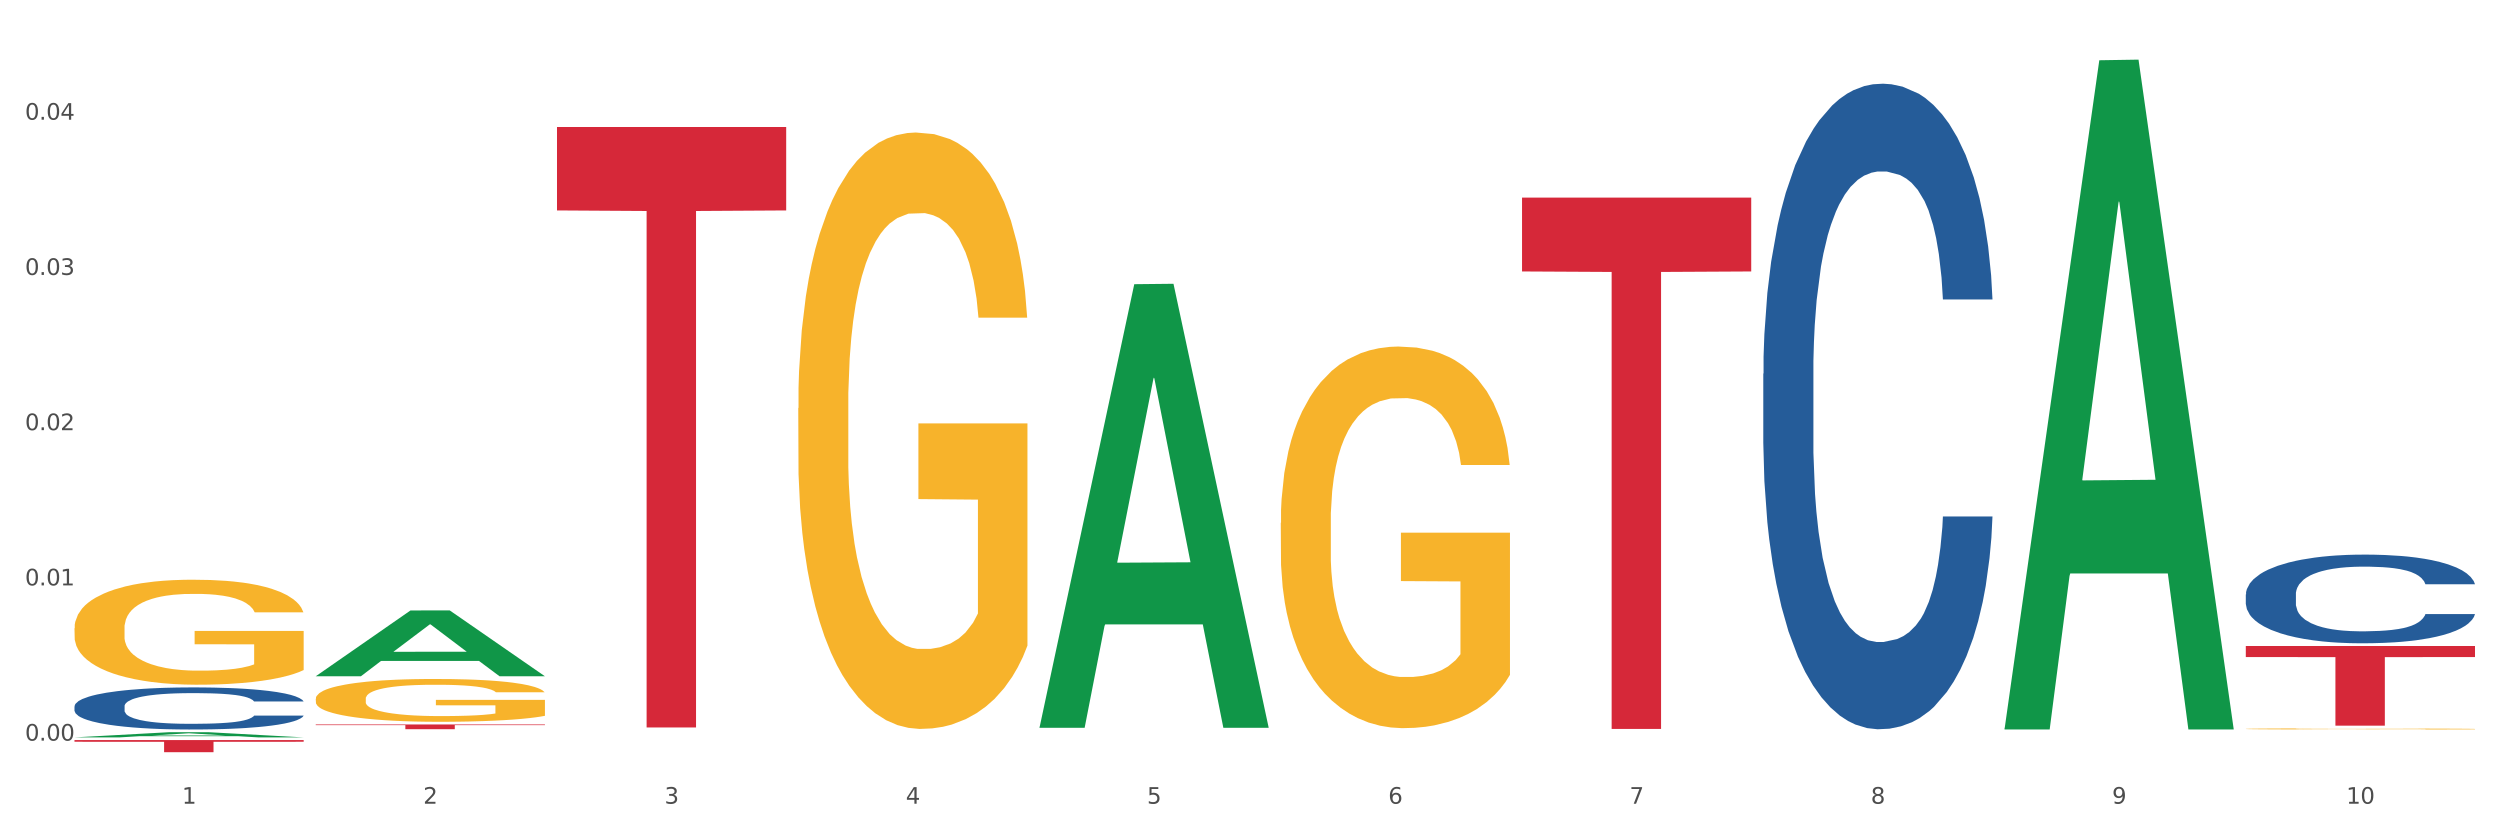 <?xml version="1.0" encoding="utf-8" standalone="no"?>
<!DOCTYPE svg PUBLIC "-//W3C//DTD SVG 1.1//EN"
  "http://www.w3.org/Graphics/SVG/1.1/DTD/svg11.dtd">
<svg xmlns:xlink="http://www.w3.org/1999/xlink" width="1080pt" height="360pt" viewBox="0 0 1080 360" xmlns="http://www.w3.org/2000/svg" version="1.1">
 <rect x="0" y="0" width="1080" height="360" fill="#333333" stroke="none"/>
 <defs>
  <style type="text/css">*{stroke-linejoin: round; stroke-linecap: butt}</style>
 </defs>
 <g id="figure_1">
  <g id="patch_1">
   <path d="M 0 360 
L 1080 360 
L 1080 0 
L 0 0 
z
" style="fill: #ffffff; stroke: #ffffff; stroke-linejoin: miter"/>
  </g>
  <g id="axes_1">
   <g id="matplotlib.axis_1">
    <g id="xtick_1">
     <g id="text_1">
      <!-- 1 -->
      <g style="fill: #4d4d4d" transform="translate(78.627 347.204) scale(0.096 -0.096)">
       <defs>
        <path id="DejaVuSans-31" d="M 794 531 
L 1825 531 
L 1825 4091 
L 703 3866 
L 703 4441 
L 1819 4666 
L 2450 4666 
L 2450 531 
L 3481 531 
L 3481 0 
L 794 0 
L 794 531 
z
" transform="scale(0.016)"/>
       </defs>
       <use xlink:href="#DejaVuSans-31"/>
      </g>
     </g>
    </g>
    <g id="xtick_2">
     <g id="text_2">
      <!-- 2 -->
      <g style="fill: #4d4d4d" transform="translate(182.851 347.204) scale(0.096 -0.096)">
       <defs>
        <path id="DejaVuSans-32" d="M 1228 531 
L 3431 531 
L 3431 0 
L 469 0 
L 469 531 
Q 828 903 1448 1529 
Q 2069 2156 2228 2338 
Q 2531 2678 2651 2914 
Q 2772 3150 2772 3378 
Q 2772 3750 2511 3984 
Q 2250 4219 1831 4219 
Q 1534 4219 1204 4116 
Q 875 4013 500 3803 
L 500 4441 
Q 881 4594 1212 4672 
Q 1544 4750 1819 4750 
Q 2544 4750 2975 4387 
Q 3406 4025 3406 3419 
Q 3406 3131 3298 2873 
Q 3191 2616 2906 2266 
Q 2828 2175 2409 1742 
Q 1991 1309 1228 531 
z
" transform="scale(0.016)"/>
       </defs>
       <use xlink:href="#DejaVuSans-32"/>
      </g>
     </g>
    </g>
    <g id="xtick_3">
     <g id="text_3">
      <!-- 3 -->
      <g style="fill: #4d4d4d" transform="translate(287.074 347.204) scale(0.096 -0.096)">
       <defs>
        <path id="DejaVuSans-33" d="M 2597 2516 
Q 3050 2419 3304 2112 
Q 3559 1806 3559 1356 
Q 3559 666 3084 287 
Q 2609 -91 1734 -91 
Q 1441 -91 1130 -33 
Q 819 25 488 141 
L 488 750 
Q 750 597 1062 519 
Q 1375 441 1716 441 
Q 2309 441 2620 675 
Q 2931 909 2931 1356 
Q 2931 1769 2642 2001 
Q 2353 2234 1838 2234 
L 1294 2234 
L 1294 2753 
L 1863 2753 
Q 2328 2753 2575 2939 
Q 2822 3125 2822 3475 
Q 2822 3834 2567 4026 
Q 2313 4219 1838 4219 
Q 1578 4219 1281 4162 
Q 984 4106 628 3988 
L 628 4550 
Q 988 4650 1302 4700 
Q 1616 4750 1894 4750 
Q 2613 4750 3031 4423 
Q 3450 4097 3450 3541 
Q 3450 3153 3228 2886 
Q 3006 2619 2597 2516 
z
" transform="scale(0.016)"/>
       </defs>
       <use xlink:href="#DejaVuSans-33"/>
      </g>
     </g>
    </g>
    <g id="xtick_4">
     <g id="text_4">
      <!-- 4 -->
      <g style="fill: #4d4d4d" transform="translate(391.298 347.204) scale(0.096 -0.096)">
       <defs>
        <path id="DejaVuSans-34" d="M 2419 4116 
L 825 1625 
L 2419 1625 
L 2419 4116 
z
M 2253 4666 
L 3047 4666 
L 3047 1625 
L 3713 1625 
L 3713 1100 
L 3047 1100 
L 3047 0 
L 2419 0 
L 2419 1100 
L 313 1100 
L 313 1709 
L 2253 4666 
z
" transform="scale(0.016)"/>
       </defs>
       <use xlink:href="#DejaVuSans-34"/>
      </g>
     </g>
    </g>
    <g id="xtick_5">
     <g id="text_5">
      <!-- 5 -->
      <g style="fill: #4d4d4d" transform="translate(495.522 347.204) scale(0.096 -0.096)">
       <defs>
        <path id="DejaVuSans-35" d="M 691 4666 
L 3169 4666 
L 3169 4134 
L 1269 4134 
L 1269 2991 
Q 1406 3038 1543 3061 
Q 1681 3084 1819 3084 
Q 2600 3084 3056 2656 
Q 3513 2228 3513 1497 
Q 3513 744 3044 326 
Q 2575 -91 1722 -91 
Q 1428 -91 1123 -41 
Q 819 9 494 109 
L 494 744 
Q 775 591 1075 516 
Q 1375 441 1709 441 
Q 2250 441 2565 725 
Q 2881 1009 2881 1497 
Q 2881 1984 2565 2268 
Q 2250 2553 1709 2553 
Q 1456 2553 1204 2497 
Q 953 2441 691 2322 
L 691 4666 
z
" transform="scale(0.016)"/>
       </defs>
       <use xlink:href="#DejaVuSans-35"/>
      </g>
     </g>
    </g>
    <g id="xtick_6">
     <g id="text_6">
      <!-- 6 -->
      <g style="fill: #4d4d4d" transform="translate(599.745 347.204) scale(0.096 -0.096)">
       <defs>
        <path id="DejaVuSans-36" d="M 2113 2584 
Q 1688 2584 1439 2293 
Q 1191 2003 1191 1497 
Q 1191 994 1439 701 
Q 1688 409 2113 409 
Q 2538 409 2786 701 
Q 3034 994 3034 1497 
Q 3034 2003 2786 2293 
Q 2538 2584 2113 2584 
z
M 3366 4563 
L 3366 3988 
Q 3128 4100 2886 4159 
Q 2644 4219 2406 4219 
Q 1781 4219 1451 3797 
Q 1122 3375 1075 2522 
Q 1259 2794 1537 2939 
Q 1816 3084 2150 3084 
Q 2853 3084 3261 2657 
Q 3669 2231 3669 1497 
Q 3669 778 3244 343 
Q 2819 -91 2113 -91 
Q 1303 -91 875 529 
Q 447 1150 447 2328 
Q 447 3434 972 4092 
Q 1497 4750 2381 4750 
Q 2619 4750 2861 4703 
Q 3103 4656 3366 4563 
z
" transform="scale(0.016)"/>
       </defs>
       <use xlink:href="#DejaVuSans-36"/>
      </g>
     </g>
    </g>
    <g id="xtick_7">
     <g id="text_7">
      <!-- 7 -->
      <g style="fill: #4d4d4d" transform="translate(703.969 347.204) scale(0.096 -0.096)">
       <defs>
        <path id="DejaVuSans-37" d="M 525 4666 
L 3525 4666 
L 3525 4397 
L 1831 0 
L 1172 0 
L 2766 4134 
L 525 4134 
L 525 4666 
z
" transform="scale(0.016)"/>
       </defs>
       <use xlink:href="#DejaVuSans-37"/>
      </g>
     </g>
    </g>
    <g id="xtick_8">
     <g id="text_8">
      <!-- 8 -->
      <g style="fill: #4d4d4d" transform="translate(808.193 347.204) scale(0.096 -0.096)">
       <defs>
        <path id="DejaVuSans-38" d="M 2034 2216 
Q 1584 2216 1326 1975 
Q 1069 1734 1069 1313 
Q 1069 891 1326 650 
Q 1584 409 2034 409 
Q 2484 409 2743 651 
Q 3003 894 3003 1313 
Q 3003 1734 2745 1975 
Q 2488 2216 2034 2216 
z
M 1403 2484 
Q 997 2584 770 2862 
Q 544 3141 544 3541 
Q 544 4100 942 4425 
Q 1341 4750 2034 4750 
Q 2731 4750 3128 4425 
Q 3525 4100 3525 3541 
Q 3525 3141 3298 2862 
Q 3072 2584 2669 2484 
Q 3125 2378 3379 2068 
Q 3634 1759 3634 1313 
Q 3634 634 3220 271 
Q 2806 -91 2034 -91 
Q 1263 -91 848 271 
Q 434 634 434 1313 
Q 434 1759 690 2068 
Q 947 2378 1403 2484 
z
M 1172 3481 
Q 1172 3119 1398 2916 
Q 1625 2713 2034 2713 
Q 2441 2713 2670 2916 
Q 2900 3119 2900 3481 
Q 2900 3844 2670 4047 
Q 2441 4250 2034 4250 
Q 1625 4250 1398 4047 
Q 1172 3844 1172 3481 
z
" transform="scale(0.016)"/>
       </defs>
       <use xlink:href="#DejaVuSans-38"/>
      </g>
     </g>
    </g>
    <g id="xtick_9">
     <g id="text_9">
      <!-- 9 -->
      <g style="fill: #4d4d4d" transform="translate(912.416 347.204) scale(0.096 -0.096)">
       <defs>
        <path id="DejaVuSans-39" d="M 703 97 
L 703 672 
Q 941 559 1184 500 
Q 1428 441 1663 441 
Q 2288 441 2617 861 
Q 2947 1281 2994 2138 
Q 2813 1869 2534 1725 
Q 2256 1581 1919 1581 
Q 1219 1581 811 2004 
Q 403 2428 403 3163 
Q 403 3881 828 4315 
Q 1253 4750 1959 4750 
Q 2769 4750 3195 4129 
Q 3622 3509 3622 2328 
Q 3622 1225 3098 567 
Q 2575 -91 1691 -91 
Q 1453 -91 1209 -44 
Q 966 3 703 97 
z
M 1959 2075 
Q 2384 2075 2632 2365 
Q 2881 2656 2881 3163 
Q 2881 3666 2632 3958 
Q 2384 4250 1959 4250 
Q 1534 4250 1286 3958 
Q 1038 3666 1038 3163 
Q 1038 2656 1286 2365 
Q 1534 2075 1959 2075 
z
" transform="scale(0.016)"/>
       </defs>
       <use xlink:href="#DejaVuSans-39"/>
      </g>
     </g>
    </g>
    <g id="xtick_10">
     <g id="text_10">
      <!-- 10 -->
      <g style="fill: #4d4d4d" transform="translate(1013.586 347.204) scale(0.096 -0.096)">
       <defs>
        <path id="DejaVuSans-30" d="M 2034 4250 
Q 1547 4250 1301 3770 
Q 1056 3291 1056 2328 
Q 1056 1369 1301 889 
Q 1547 409 2034 409 
Q 2525 409 2770 889 
Q 3016 1369 3016 2328 
Q 3016 3291 2770 3770 
Q 2525 4250 2034 4250 
z
M 2034 4750 
Q 2819 4750 3233 4129 
Q 3647 3509 3647 2328 
Q 3647 1150 3233 529 
Q 2819 -91 2034 -91 
Q 1250 -91 836 529 
Q 422 1150 422 2328 
Q 422 3509 836 4129 
Q 1250 4750 2034 4750 
z
" transform="scale(0.016)"/>
       </defs>
       <use xlink:href="#DejaVuSans-31"/>
       <use xlink:href="#DejaVuSans-30" transform="translate(63.623 0)"/>
      </g>
     </g>
    </g>
    <g id="xtick_11"/>
    <g id="xtick_12"/>
    <g id="xtick_13"/>
    <g id="xtick_14"/>
    <g id="xtick_15"/>
    <g id="xtick_16"/>
    <g id="xtick_17"/>
    <g id="xtick_18"/>
    <g id="xtick_19"/>
   </g>
   <g id="matplotlib.axis_2">
    <g id="ytick_1">
     <g id="text_11">
      <!-- 0.00 -->
      <g style="fill: #4d4d4d" transform="translate(10.8 319.954) scale(0.096 -0.096)">
       <defs>
        <path id="DejaVuSans-2e" d="M 684 794 
L 1344 794 
L 1344 0 
L 684 0 
L 684 794 
z
" transform="scale(0.016)"/>
       </defs>
       <use xlink:href="#DejaVuSans-30"/>
       <use xlink:href="#DejaVuSans-2e" transform="translate(63.623 0)"/>
       <use xlink:href="#DejaVuSans-30" transform="translate(95.41 0)"/>
       <use xlink:href="#DejaVuSans-30" transform="translate(159.033 0)"/>
      </g>
     </g>
    </g>
    <g id="ytick_2">
     <g id="text_12">
      <!-- 0.01 -->
      <g style="fill: #4d4d4d" transform="translate(10.8 252.894) scale(0.096 -0.096)">
       <use xlink:href="#DejaVuSans-30"/>
       <use xlink:href="#DejaVuSans-2e" transform="translate(63.623 0)"/>
       <use xlink:href="#DejaVuSans-30" transform="translate(95.41 0)"/>
       <use xlink:href="#DejaVuSans-31" transform="translate(159.033 0)"/>
      </g>
     </g>
    </g>
    <g id="ytick_3">
     <g id="text_13">
      <!-- 0.02 -->
      <g style="fill: #4d4d4d" transform="translate(10.8 185.833) scale(0.096 -0.096)">
       <use xlink:href="#DejaVuSans-30"/>
       <use xlink:href="#DejaVuSans-2e" transform="translate(63.623 0)"/>
       <use xlink:href="#DejaVuSans-30" transform="translate(95.41 0)"/>
       <use xlink:href="#DejaVuSans-32" transform="translate(159.033 0)"/>
      </g>
     </g>
    </g>
    <g id="ytick_4">
     <g id="text_14">
      <!-- 0.03 -->
      <g style="fill: #4d4d4d" transform="translate(10.8 118.773) scale(0.096 -0.096)">
       <use xlink:href="#DejaVuSans-30"/>
       <use xlink:href="#DejaVuSans-2e" transform="translate(63.623 0)"/>
       <use xlink:href="#DejaVuSans-30" transform="translate(95.41 0)"/>
       <use xlink:href="#DejaVuSans-33" transform="translate(159.033 0)"/>
      </g>
     </g>
    </g>
    <g id="ytick_5">
     <g id="text_15">
      <!-- 0.04 -->
      <g style="fill: #4d4d4d" transform="translate(10.8 51.712) scale(0.096 -0.096)">
       <use xlink:href="#DejaVuSans-30"/>
       <use xlink:href="#DejaVuSans-2e" transform="translate(63.623 0)"/>
       <use xlink:href="#DejaVuSans-30" transform="translate(95.41 0)"/>
       <use xlink:href="#DejaVuSans-34" transform="translate(159.033 0)"/>
      </g>
     </g>
    </g>
    <g id="ytick_6"/>
    <g id="ytick_7"/>
    <g id="ytick_8"/>
    <g id="ytick_9"/>
   </g>
   <g id="PolyCollection_1">
    <path d="M 32.175 318.548 
L 32.277 318.546 
L 73.107 316.309 
L 90.051 316.307 
L 131.187 318.553 
L 111.589 318.553 
L 102.709 318.03 
L 60.552 318.03 
L 60.246 318.038 
L 51.671 318.553 
L 32.175 318.553 
L 32.175 318.548 
L 65.86 317.718 
L 97.401 317.715 
L 81.783 316.785 
L 81.579 316.781 
L 81.375 316.788 
L 65.758 317.715 
L 65.86 317.718 
L 32.175 318.548 
z
" clip-path="url(#p991e66eb14)" style="fill: #109648"/>
    <path d="M 344.846 176.306 
L 344.963 176.071 
L 344.963 167.6 
L 345.197 160.305 
L 346.366 142.657 
L 348.119 128.068 
L 349.405 120.302 
L 350.691 113.949 
L 352.21 107.595 
L 354.081 101.007 
L 357.471 91.359 
L 359.575 86.417 
L 362.147 81.241 
L 366.823 73.711 
L 370.213 69.475 
L 373.72 65.945 
L 379.448 61.71 
L 383.188 59.827 
L 387.163 58.415 
L 391.956 57.474 
L 395.579 57.239 
L 403.529 57.945 
L 410.309 60.062 
L 413.582 61.71 
L 417.79 64.533 
L 420.011 66.416 
L 423.635 70.181 
L 427.376 75.122 
L 429.947 79.358 
L 433.805 87.359 
L 436.728 95.359 
L 439.416 105.242 
L 440.819 112.066 
L 441.871 118.42 
L 442.806 125.714 
L 443.741 137.245 
L 422.7 137.245 
L 421.882 129.009 
L 420.596 121.244 
L 418.725 113.714 
L 417.089 109.007 
L 414.283 103.125 
L 411.711 99.36 
L 409.023 96.536 
L 405.75 94.183 
L 403.178 93.006 
L 399.554 92.065 
L 392.423 92.3 
L 387.63 94.183 
L 384.357 96.536 
L 382.253 98.654 
L 380.383 101.007 
L 378.279 104.301 
L 375.824 109.243 
L 374.07 113.714 
L 372.317 119.361 
L 370.914 125.009 
L 369.628 131.597 
L 368.576 138.657 
L 367.758 145.951 
L 367.056 154.893 
L 366.472 169.718 
L 366.472 201.955 
L 366.706 209.25 
L 367.29 218.898 
L 367.992 226.193 
L 369.161 234.899 
L 370.213 240.782 
L 372.2 249.253 
L 374.421 256.312 
L 376.174 260.783 
L 377.928 264.548 
L 380.967 269.725 
L 384.357 273.961 
L 387.28 276.549 
L 391.254 278.902 
L 393.943 279.844 
L 396.281 280.314 
L 402.009 280.314 
L 406.1 279.608 
L 410.659 277.961 
L 414.166 275.843 
L 417.089 273.255 
L 420.362 269.019 
L 422.466 265.019 
L 422.466 215.839 
L 396.748 215.604 
L 396.748 182.895 
L 443.858 182.895 
L 443.858 278.902 
L 441.871 283.844 
L 439.65 288.315 
L 437.312 292.315 
L 433.805 297.257 
L 429.597 301.963 
L 425.856 305.257 
L 421.882 308.081 
L 417.206 310.669 
L 411.127 313.023 
L 407.386 313.964 
L 402.71 314.67 
L 397.216 314.905 
L 392.423 314.434 
L 387.747 313.258 
L 382.838 311.14 
L 378.045 308.081 
L 374.421 305.022 
L 370.797 301.257 
L 366.94 296.315 
L 363.9 291.609 
L 361.562 287.374 
L 358.99 281.961 
L 356.185 274.902 
L 354.081 268.549 
L 352.21 261.96 
L 350.223 253.489 
L 348.82 246.194 
L 347.418 237.017 
L 346.599 230.193 
L 345.664 219.604 
L 344.963 204.779 
L 344.846 176.306 
z
" clip-path="url(#p991e66eb14)" style="fill: #f7b32b"/>
    <path d="M 553.293 225.885 
L 553.41 225.734 
L 553.41 220.314 
L 553.644 215.646 
L 554.813 204.354 
L 556.566 195.019 
L 557.852 190.05 
L 559.138 185.985 
L 560.658 181.92 
L 562.528 177.704 
L 565.918 171.531 
L 568.022 168.369 
L 570.594 165.057 
L 575.27 160.238 
L 578.66 157.528 
L 582.167 155.27 
L 587.895 152.56 
L 591.636 151.355 
L 595.61 150.452 
L 600.403 149.849 
L 604.027 149.699 
L 611.976 150.151 
L 618.756 151.506 
L 622.029 152.56 
L 626.237 154.366 
L 628.458 155.571 
L 632.082 157.98 
L 635.823 161.142 
L 638.395 163.852 
L 642.252 168.971 
L 645.175 174.09 
L 647.863 180.414 
L 649.266 184.781 
L 650.318 188.846 
L 651.253 193.513 
L 652.189 200.891 
L 631.147 200.891 
L 630.329 195.621 
L 629.043 190.653 
L 627.173 185.835 
L 625.536 182.823 
L 622.73 179.059 
L 620.159 176.65 
L 617.47 174.843 
L 614.197 173.338 
L 611.625 172.585 
L 608.001 171.983 
L 600.87 172.133 
L 596.078 173.338 
L 592.805 174.843 
L 590.7 176.198 
L 588.83 177.704 
L 586.726 179.812 
L 584.271 182.974 
L 582.518 185.835 
L 580.764 189.448 
L 579.361 193.062 
L 578.075 197.278 
L 577.023 201.794 
L 576.205 206.462 
L 575.504 212.183 
L 574.919 221.669 
L 574.919 242.297 
L 575.153 246.964 
L 575.737 253.137 
L 576.439 257.805 
L 577.608 263.376 
L 578.66 267.14 
L 580.647 272.56 
L 582.868 277.077 
L 584.622 279.938 
L 586.375 282.347 
L 589.415 285.659 
L 592.805 288.37 
L 595.727 290.026 
L 599.702 291.531 
L 602.39 292.134 
L 604.728 292.435 
L 610.456 292.435 
L 614.548 291.983 
L 619.107 290.929 
L 622.613 289.574 
L 625.536 287.918 
L 628.809 285.208 
L 630.913 282.648 
L 630.913 251.18 
L 605.196 251.029 
L 605.196 230.101 
L 652.306 230.101 
L 652.306 291.531 
L 650.318 294.693 
L 648.097 297.554 
L 645.759 300.114 
L 642.252 303.276 
L 638.044 306.287 
L 634.303 308.395 
L 630.329 310.202 
L 625.653 311.858 
L 619.574 313.363 
L 615.833 313.966 
L 611.158 314.417 
L 605.663 314.568 
L 600.87 314.267 
L 596.195 313.514 
L 591.285 312.159 
L 586.492 310.202 
L 582.868 308.244 
L 579.244 305.835 
L 575.387 302.673 
L 572.347 299.662 
L 570.009 296.952 
L 567.438 293.489 
L 564.632 288.972 
L 562.528 284.907 
L 560.658 280.691 
L 558.67 275.27 
L 557.268 270.603 
L 555.865 264.731 
L 555.047 260.364 
L 554.111 253.589 
L 553.41 244.103 
L 553.293 225.885 
z
" clip-path="url(#p991e66eb14)" style="fill: #f7b32b"/>
    <path d="M 970.188 314.883 
L 970.304 314.882 
L 970.304 314.866 
L 970.538 314.853 
L 971.707 314.819 
L 973.461 314.792 
L 974.747 314.777 
L 976.032 314.765 
L 977.552 314.753 
L 979.422 314.741 
L 982.813 314.722 
L 984.917 314.713 
L 987.488 314.703 
L 992.164 314.689 
L 995.554 314.681 
L 999.061 314.674 
L 1004.789 314.666 
L 1008.53 314.663 
L 1012.505 314.66 
L 1017.297 314.658 
L 1020.921 314.658 
L 1028.87 314.659 
L 1035.65 314.663 
L 1038.923 314.666 
L 1043.132 314.672 
L 1045.353 314.675 
L 1048.977 314.682 
L 1052.717 314.692 
L 1055.289 314.7 
L 1059.147 314.715 
L 1062.069 314.73 
L 1064.758 314.749 
L 1066.161 314.761 
L 1067.213 314.773 
L 1068.148 314.787 
L 1069.083 314.809 
L 1048.041 314.809 
L 1047.223 314.793 
L 1045.937 314.779 
L 1044.067 314.765 
L 1042.43 314.756 
L 1039.625 314.745 
L 1037.053 314.737 
L 1034.364 314.732 
L 1031.091 314.728 
L 1028.52 314.725 
L 1024.896 314.724 
L 1017.765 314.724 
L 1012.972 314.728 
L 1009.699 314.732 
L 1007.595 314.736 
L 1005.724 314.741 
L 1003.62 314.747 
L 1001.165 314.756 
L 999.412 314.765 
L 997.659 314.775 
L 996.256 314.786 
L 994.97 314.798 
L 993.918 314.812 
L 993.1 314.825 
L 992.398 314.842 
L 991.814 314.87 
L 991.814 314.931 
L 992.047 314.945 
L 992.632 314.963 
L 993.333 314.977 
L 994.502 314.993 
L 995.554 315.005 
L 997.542 315.021 
L 999.763 315.034 
L 1001.516 315.042 
L 1003.27 315.049 
L 1006.309 315.059 
L 1009.699 315.067 
L 1012.621 315.072 
L 1016.596 315.077 
L 1019.285 315.078 
L 1021.623 315.079 
L 1027.351 315.079 
L 1031.442 315.078 
L 1036.001 315.075 
L 1039.508 315.071 
L 1042.43 315.066 
L 1045.704 315.058 
L 1047.808 315.05 
L 1047.808 314.957 
L 1022.09 314.957 
L 1022.09 314.895 
L 1069.2 314.895 
L 1069.2 315.077 
L 1067.213 315.086 
L 1064.992 315.094 
L 1062.654 315.102 
L 1059.147 315.111 
L 1054.938 315.12 
L 1051.198 315.126 
L 1047.223 315.132 
L 1042.547 315.137 
L 1036.469 315.141 
L 1032.728 315.143 
L 1028.052 315.144 
L 1022.558 315.145 
L 1017.765 315.144 
L 1013.089 315.141 
L 1008.179 315.137 
L 1003.387 315.132 
L 999.763 315.126 
L 996.139 315.119 
L 992.281 315.109 
L 989.242 315.101 
L 986.904 315.093 
L 984.332 315.082 
L 981.527 315.069 
L 979.422 315.057 
L 977.552 315.045 
L 975.565 315.029 
L 974.162 315.015 
L 972.759 314.997 
L 971.941 314.985 
L 971.006 314.965 
L 970.304 314.937 
L 970.188 314.883 
z
" clip-path="url(#p991e66eb14)" style="fill: #f7b32b"/>
    <path d="M 32.175 319.715 
L 131.187 319.715 
L 131.187 320.442 
L 92.239 320.447 
L 92.239 324.95 
L 70.888 324.95 
L 70.888 320.447 
L 32.175 320.442 
L 32.175 319.72 
L 32.175 319.715 
z
" clip-path="url(#p991e66eb14)" style="fill: #d62839"/>
    <path d="M 136.399 312.981 
L 235.411 312.981 
L 235.411 313.263 
L 196.463 313.265 
L 196.463 315.008 
L 175.112 315.008 
L 175.112 313.265 
L 136.399 313.263 
L 136.399 312.983 
L 136.399 312.981 
z
" clip-path="url(#p991e66eb14)" style="fill: #d62839"/>
    <path d="M 240.622 54.859 
L 339.635 54.859 
L 339.635 90.908 
L 300.687 91.151 
L 300.687 314.262 
L 279.336 314.262 
L 279.336 91.151 
L 240.622 90.908 
L 240.622 55.103 
L 240.622 54.859 
z
" clip-path="url(#p991e66eb14)" style="fill: #d62839"/>
    <path d="M 657.517 85.372 
L 756.529 85.372 
L 756.529 117.267 
L 717.581 117.483 
L 717.581 314.886 
L 696.23 314.886 
L 696.23 117.483 
L 657.517 117.267 
L 657.517 85.588 
L 657.517 85.372 
z
" clip-path="url(#p991e66eb14)" style="fill: #d62839"/>
    <path d="M 970.188 256.803 
L 970.305 256.768 
L 970.305 255.788 
L 970.656 254.459 
L 971.943 252.009 
L 973.582 250.155 
L 976.39 247.986 
L 977.912 247.076 
L 979.902 246.061 
L 983.998 244.417 
L 988.679 243.017 
L 991.956 242.248 
L 994.414 241.758 
L 999.915 240.883 
L 1003.075 240.498 
L 1006.352 240.183 
L 1009.161 239.973 
L 1013.842 239.728 
L 1017.587 239.623 
L 1021.917 239.588 
L 1025.546 239.623 
L 1030.344 239.763 
L 1037.366 240.183 
L 1040.058 240.428 
L 1043.686 240.848 
L 1047.431 241.408 
L 1050.474 241.968 
L 1053.985 242.772 
L 1057.613 243.822 
L 1061.125 245.152 
L 1063.582 246.376 
L 1065.572 247.671 
L 1067.327 249.245 
L 1068.615 250.96 
L 1069.2 252.394 
L 1047.782 252.394 
L 1047.197 251.1 
L 1046.027 249.7 
L 1044.857 248.756 
L 1043.569 247.986 
L 1041.58 247.111 
L 1039.824 246.551 
L 1036.898 245.886 
L 1034.206 245.467 
L 1031.983 245.222 
L 1029.291 245.012 
L 1023.556 244.802 
L 1019.46 244.802 
L 1016.885 244.872 
L 1013.725 245.047 
L 1011.033 245.292 
L 1007.873 245.711 
L 1005.415 246.166 
L 1002.958 246.761 
L 1001.553 247.181 
L 999.447 247.951 
L 998.042 248.581 
L 996.17 249.665 
L 995.116 250.435 
L 993.244 252.429 
L 992.424 253.899 
L 992.073 254.914 
L 991.839 256.033 
L 991.839 261.492 
L 992.541 263.941 
L 993.127 264.99 
L 994.063 266.18 
L 995.818 267.72 
L 998.393 269.224 
L 1001.085 270.309 
L 1003.309 270.974 
L 1005.415 271.463 
L 1007.522 271.848 
L 1010.097 272.198 
L 1012.203 272.408 
L 1015.363 272.618 
L 1019.109 272.723 
L 1022.035 272.723 
L 1028.003 272.548 
L 1030.695 272.373 
L 1033.27 272.128 
L 1036.079 271.743 
L 1038.303 271.323 
L 1039.59 271.009 
L 1041.697 270.344 
L 1043.335 269.644 
L 1044.739 268.839 
L 1045.676 268.139 
L 1046.729 267.09 
L 1047.548 265.9 
L 1047.782 265.27 
L 1069.2 265.27 
L 1068.732 266.53 
L 1067.913 267.755 
L 1066.274 269.399 
L 1064.987 270.344 
L 1062.997 271.498 
L 1060.89 272.478 
L 1057.965 273.563 
L 1055.273 274.367 
L 1052.464 275.067 
L 1049.421 275.697 
L 1043.92 276.572 
L 1041.931 276.817 
L 1037.717 277.237 
L 1034.44 277.481 
L 1029.642 277.726 
L 1024.726 277.866 
L 1019.577 277.901 
L 1015.012 277.831 
L 1009.98 277.621 
L 1006.82 277.411 
L 1003.309 277.097 
L 999.212 276.607 
L 995.35 276.012 
L 991.722 275.312 
L 988.328 274.507 
L 985.168 273.598 
L 981.072 272.093 
L 978.029 270.624 
L 975.805 269.259 
L 974.284 268.104 
L 972.762 266.635 
L 971.943 265.62 
L 970.656 263.171 
L 970.188 260.897 
L 970.188 256.803 
z
" clip-path="url(#p991e66eb14)" style="fill: #255c99"/>
    <path d="M 761.74 161.464 
L 761.857 161.209 
L 761.857 154.078 
L 762.208 144.399 
L 763.496 126.571 
L 765.134 113.072 
L 767.943 97.281 
L 769.465 90.659 
L 771.454 83.272 
L 775.551 71.302 
L 780.232 61.114 
L 783.509 55.511 
L 785.967 51.945 
L 791.467 45.577 
L 794.627 42.776 
L 797.904 40.484 
L 800.713 38.955 
L 805.395 37.172 
L 809.14 36.408 
L 813.47 36.154 
L 817.098 36.408 
L 821.897 37.427 
L 828.919 40.484 
L 831.611 42.266 
L 835.239 45.323 
L 838.984 49.398 
L 842.027 53.473 
L 845.538 59.331 
L 849.166 66.972 
L 852.677 76.65 
L 855.135 85.565 
L 857.125 94.988 
L 858.88 106.45 
L 860.168 118.93 
L 860.753 129.372 
L 839.335 129.372 
L 838.75 119.949 
L 837.58 109.761 
L 836.409 102.884 
L 835.122 97.281 
L 833.132 90.913 
L 831.377 86.838 
L 828.451 81.999 
L 825.759 78.943 
L 823.535 77.16 
L 820.843 75.632 
L 815.109 74.103 
L 811.012 74.103 
L 808.438 74.613 
L 805.278 75.886 
L 802.586 77.669 
L 799.426 80.726 
L 796.968 84.037 
L 794.51 88.366 
L 793.106 91.423 
L 790.999 97.026 
L 789.595 101.611 
L 787.722 109.506 
L 786.669 115.109 
L 784.796 129.627 
L 783.977 140.324 
L 783.626 147.711 
L 783.392 155.861 
L 783.392 195.593 
L 784.094 213.422 
L 784.679 221.063 
L 785.616 229.723 
L 787.371 240.929 
L 789.946 251.881 
L 792.638 259.777 
L 794.862 264.616 
L 796.968 268.182 
L 799.075 270.983 
L 801.65 273.53 
L 803.756 275.059 
L 806.916 276.587 
L 810.661 277.351 
L 813.587 277.351 
L 819.556 276.077 
L 822.248 274.804 
L 824.823 273.021 
L 827.632 270.219 
L 829.855 267.163 
L 831.143 264.871 
L 833.249 260.031 
L 834.888 254.938 
L 836.292 249.08 
L 837.229 243.986 
L 838.282 236.345 
L 839.101 227.685 
L 839.335 223.101 
L 860.753 223.101 
L 860.285 232.27 
L 859.465 241.184 
L 857.827 253.155 
L 856.539 260.031 
L 854.55 268.436 
L 852.443 275.568 
L 849.517 283.464 
L 846.825 289.322 
L 844.017 294.415 
L 840.974 299 
L 835.473 305.367 
L 833.483 307.15 
L 829.27 310.207 
L 825.993 311.989 
L 821.195 313.772 
L 816.279 314.791 
L 811.13 315.046 
L 806.565 314.536 
L 801.533 313.008 
L 798.373 311.48 
L 794.862 309.188 
L 790.765 305.622 
L 786.903 301.292 
L 783.275 296.198 
L 779.881 290.34 
L 776.721 283.718 
L 772.625 272.766 
L 769.582 262.069 
L 767.358 252.136 
L 765.837 243.731 
L 764.315 233.034 
L 763.496 225.648 
L 762.208 207.819 
L 761.74 191.264 
L 761.74 161.464 
z
" clip-path="url(#p991e66eb14)" style="fill: #255c99"/>
    <path d="M 136.399 301.868 
L 136.516 301.851 
L 136.516 301.243 
L 136.749 300.719 
L 137.918 299.452 
L 139.672 298.405 
L 140.958 297.847 
L 142.244 297.391 
L 143.763 296.935 
L 145.634 296.462 
L 149.024 295.769 
L 151.128 295.414 
L 153.699 295.042 
L 158.375 294.502 
L 161.765 294.198 
L 165.272 293.944 
L 171 293.64 
L 174.741 293.505 
L 178.716 293.404 
L 183.508 293.336 
L 187.132 293.319 
L 195.081 293.37 
L 201.861 293.522 
L 205.135 293.64 
L 209.343 293.843 
L 211.564 293.978 
L 215.188 294.248 
L 218.928 294.603 
L 221.5 294.907 
L 225.358 295.482 
L 228.28 296.056 
L 230.969 296.766 
L 232.372 297.256 
L 233.424 297.712 
L 234.359 298.236 
L 235.294 299.063 
L 214.253 299.063 
L 213.434 298.472 
L 212.148 297.915 
L 210.278 297.374 
L 208.641 297.036 
L 205.836 296.614 
L 203.264 296.343 
L 200.576 296.141 
L 197.302 295.972 
L 194.731 295.887 
L 191.107 295.82 
L 183.976 295.837 
L 179.183 295.972 
L 175.91 296.141 
L 173.806 296.293 
L 171.936 296.462 
L 169.831 296.698 
L 167.377 297.053 
L 165.623 297.374 
L 163.87 297.779 
L 162.467 298.185 
L 161.181 298.658 
L 160.129 299.165 
L 159.311 299.689 
L 158.609 300.331 
L 158.025 301.395 
L 158.025 303.709 
L 158.259 304.233 
L 158.843 304.926 
L 159.544 305.45 
L 160.713 306.075 
L 161.765 306.497 
L 163.753 307.105 
L 165.974 307.612 
L 167.727 307.933 
L 169.481 308.203 
L 172.52 308.575 
L 175.91 308.879 
L 178.833 309.065 
L 182.807 309.234 
L 185.496 309.302 
L 187.834 309.335 
L 193.562 309.335 
L 197.653 309.285 
L 202.212 309.166 
L 205.719 309.014 
L 208.641 308.829 
L 211.915 308.524 
L 214.019 308.237 
L 214.019 304.706 
L 188.301 304.689 
L 188.301 302.341 
L 235.411 302.341 
L 235.411 309.234 
L 233.424 309.589 
L 231.203 309.91 
L 228.865 310.197 
L 225.358 310.552 
L 221.15 310.89 
L 217.409 311.126 
L 213.434 311.329 
L 208.758 311.515 
L 202.68 311.684 
L 198.939 311.751 
L 194.263 311.802 
L 188.769 311.819 
L 183.976 311.785 
L 179.3 311.701 
L 174.39 311.549 
L 169.598 311.329 
L 165.974 311.109 
L 162.35 310.839 
L 158.492 310.484 
L 155.453 310.146 
L 153.115 309.842 
L 150.543 309.454 
L 147.738 308.947 
L 145.634 308.491 
L 143.763 308.018 
L 141.776 307.409 
L 140.373 306.886 
L 138.97 306.227 
L 138.152 305.737 
L 137.217 304.977 
L 136.516 303.912 
L 136.399 301.868 
z
" clip-path="url(#p991e66eb14)" style="fill: #f7b32b"/>
    <path d="M 970.188 279.064 
L 1069.2 279.064 
L 1069.2 283.848 
L 1030.252 283.881 
L 1030.252 313.496 
L 1008.901 313.496 
L 1008.901 283.881 
L 970.188 283.848 
L 970.188 279.096 
L 970.188 279.064 
z
" clip-path="url(#p991e66eb14)" style="fill: #d62839"/>
    <path d="M 32.175 305.131 
L 32.292 305.115 
L 32.292 304.65 
L 32.643 304.019 
L 33.931 302.856 
L 35.569 301.976 
L 38.378 300.947 
L 39.899 300.515 
L 41.889 300.033 
L 45.985 299.253 
L 50.667 298.589 
L 53.944 298.223 
L 56.401 297.991 
L 61.902 297.576 
L 65.062 297.393 
L 68.339 297.244 
L 71.148 297.144 
L 75.829 297.028 
L 79.575 296.978 
L 83.905 296.961 
L 87.533 296.978 
L 92.331 297.044 
L 99.354 297.244 
L 102.045 297.36 
L 105.674 297.559 
L 109.419 297.825 
L 112.462 298.091 
L 115.973 298.472 
L 119.601 298.971 
L 123.112 299.602 
L 125.57 300.183 
L 127.559 300.797 
L 129.315 301.545 
L 130.602 302.358 
L 131.187 303.039 
L 109.77 303.039 
L 109.185 302.425 
L 108.014 301.76 
L 106.844 301.312 
L 105.557 300.947 
L 103.567 300.532 
L 101.811 300.266 
L 98.886 299.95 
L 96.194 299.751 
L 93.97 299.635 
L 91.278 299.535 
L 85.543 299.436 
L 81.447 299.436 
L 78.872 299.469 
L 75.712 299.552 
L 73.021 299.668 
L 69.861 299.867 
L 67.403 300.083 
L 64.945 300.365 
L 63.541 300.565 
L 61.434 300.93 
L 60.03 301.229 
L 58.157 301.744 
L 57.104 302.109 
L 55.231 303.056 
L 54.412 303.753 
L 54.061 304.235 
L 53.827 304.766 
L 53.827 307.356 
L 54.529 308.519 
L 55.114 309.017 
L 56.05 309.582 
L 57.806 310.312 
L 60.381 311.026 
L 63.072 311.541 
L 65.296 311.857 
L 67.403 312.089 
L 69.509 312.272 
L 72.084 312.438 
L 74.191 312.537 
L 77.351 312.637 
L 81.096 312.687 
L 84.022 312.687 
L 89.991 312.604 
L 92.683 312.521 
L 95.257 312.405 
L 98.066 312.222 
L 100.29 312.023 
L 101.577 311.873 
L 103.684 311.558 
L 105.322 311.226 
L 106.727 310.844 
L 107.663 310.512 
L 108.717 310.013 
L 109.536 309.449 
L 109.77 309.15 
L 131.187 309.15 
L 130.719 309.748 
L 129.9 310.329 
L 128.262 311.109 
L 126.974 311.558 
L 124.985 312.106 
L 122.878 312.571 
L 119.952 313.085 
L 117.26 313.467 
L 114.451 313.8 
L 111.408 314.098 
L 105.908 314.514 
L 103.918 314.63 
L 99.705 314.829 
L 96.428 314.945 
L 91.629 315.062 
L 86.714 315.128 
L 81.564 315.145 
L 77 315.111 
L 71.967 315.012 
L 68.807 314.912 
L 65.296 314.763 
L 61.2 314.53 
L 57.338 314.248 
L 53.71 313.916 
L 50.316 313.534 
L 47.156 313.102 
L 43.059 312.388 
L 40.016 311.691 
L 37.793 311.043 
L 36.271 310.495 
L 34.75 309.798 
L 33.931 309.316 
L 32.643 308.154 
L 32.175 307.074 
L 32.175 305.131 
z
" clip-path="url(#p991e66eb14)" style="fill: #255c99"/>
    <path d="M 32.175 271.397 
L 32.292 271.356 
L 32.292 269.864 
L 32.526 268.58 
L 33.695 265.472 
L 35.448 262.904 
L 36.734 261.537 
L 38.02 260.418 
L 39.54 259.299 
L 41.41 258.139 
L 44.8 256.441 
L 46.904 255.571 
L 49.476 254.659 
L 54.152 253.333 
L 57.542 252.588 
L 61.049 251.966 
L 66.777 251.221 
L 70.517 250.889 
L 74.492 250.641 
L 79.285 250.475 
L 82.909 250.433 
L 90.858 250.558 
L 97.638 250.931 
L 100.911 251.221 
L 105.119 251.718 
L 107.34 252.049 
L 110.964 252.712 
L 114.705 253.582 
L 117.277 254.328 
L 121.134 255.736 
L 124.057 257.145 
L 126.745 258.885 
L 128.148 260.087 
L 129.2 261.205 
L 130.135 262.49 
L 131.071 264.52 
L 110.029 264.52 
L 109.211 263.07 
L 107.925 261.702 
L 106.054 260.377 
L 104.418 259.548 
L 101.612 258.512 
L 99.041 257.849 
L 96.352 257.352 
L 93.079 256.938 
L 90.507 256.731 
L 86.883 256.565 
L 79.752 256.606 
L 74.96 256.938 
L 71.686 257.352 
L 69.582 257.725 
L 67.712 258.139 
L 65.608 258.719 
L 63.153 259.589 
L 61.399 260.377 
L 59.646 261.371 
L 58.243 262.365 
L 56.957 263.525 
L 55.905 264.768 
L 55.087 266.052 
L 54.386 267.627 
L 53.801 270.237 
L 53.801 275.913 
L 54.035 277.197 
L 54.619 278.896 
L 55.321 280.18 
L 56.49 281.713 
L 57.542 282.749 
L 59.529 284.24 
L 61.75 285.483 
L 63.504 286.27 
L 65.257 286.933 
L 68.296 287.845 
L 71.686 288.59 
L 74.609 289.046 
L 78.583 289.46 
L 81.272 289.626 
L 83.61 289.709 
L 89.338 289.709 
L 93.429 289.585 
L 97.988 289.295 
L 101.495 288.922 
L 104.418 288.466 
L 107.691 287.72 
L 109.795 287.016 
L 109.795 278.357 
L 84.078 278.316 
L 84.078 272.557 
L 131.187 272.557 
L 131.187 289.46 
L 129.2 290.33 
L 126.979 291.118 
L 124.641 291.822 
L 121.134 292.692 
L 116.926 293.521 
L 113.185 294.101 
L 109.211 294.598 
L 104.535 295.053 
L 98.456 295.468 
L 94.715 295.633 
L 90.039 295.758 
L 84.545 295.799 
L 79.752 295.716 
L 75.076 295.509 
L 70.167 295.136 
L 65.374 294.598 
L 61.75 294.059 
L 58.126 293.396 
L 54.269 292.526 
L 51.229 291.698 
L 48.891 290.952 
L 46.32 289.999 
L 43.514 288.756 
L 41.41 287.637 
L 39.54 286.477 
L 37.552 284.986 
L 36.15 283.702 
L 34.747 282.086 
L 33.928 280.884 
L 32.993 279.02 
L 32.292 276.41 
L 32.175 271.397 
z
" clip-path="url(#p991e66eb14)" style="fill: #f7b32b"/>
    <path d="M 136.399 292.104 
L 136.501 292.077 
L 177.331 263.714 
L 194.275 263.688 
L 235.411 292.157 
L 215.813 292.157 
L 206.932 285.528 
L 164.775 285.528 
L 164.469 285.634 
L 155.895 292.157 
L 136.399 292.157 
L 136.399 292.104 
L 170.083 281.571 
L 201.624 281.544 
L 186.007 269.756 
L 185.803 269.702 
L 185.599 269.782 
L 169.981 281.544 
L 170.083 281.571 
L 136.399 292.104 
z
" clip-path="url(#p991e66eb14)" style="fill: #109648"/>
    <path d="M 449.069 314.053 
L 449.172 313.873 
L 490.001 122.77 
L 506.946 122.59 
L 548.082 314.413 
L 528.484 314.413 
L 519.603 269.745 
L 477.446 269.745 
L 477.14 270.465 
L 468.566 314.413 
L 449.069 314.413 
L 449.069 314.053 
L 482.754 243.088 
L 514.295 242.907 
L 498.678 163.476 
L 498.474 163.116 
L 498.269 163.657 
L 482.652 242.907 
L 482.754 243.088 
L 449.069 314.053 
z
" clip-path="url(#p991e66eb14)" style="fill: #109648"/>
    <path d="M 865.964 314.581 
L 866.066 314.309 
L 906.896 26.031 
L 923.84 25.759 
L 964.976 315.124 
L 945.378 315.124 
L 936.498 247.742 
L 894.341 247.742 
L 894.034 248.829 
L 885.46 315.124 
L 865.964 315.124 
L 865.964 314.581 
L 899.649 207.53 
L 931.19 207.258 
L 915.572 87.436 
L 915.368 86.893 
L 915.164 87.708 
L 899.547 207.258 
L 899.649 207.53 
L 865.964 314.581 
z
" clip-path="url(#p991e66eb14)" style="fill: #109648"/>
   </g>
  </g>
 </g>
 <defs>
  <clipPath id="p991e66eb14">
   <rect x="32.175" y="10.8" width="1037.025" height="329.109"/>
  </clipPath>
 </defs>
</svg>
